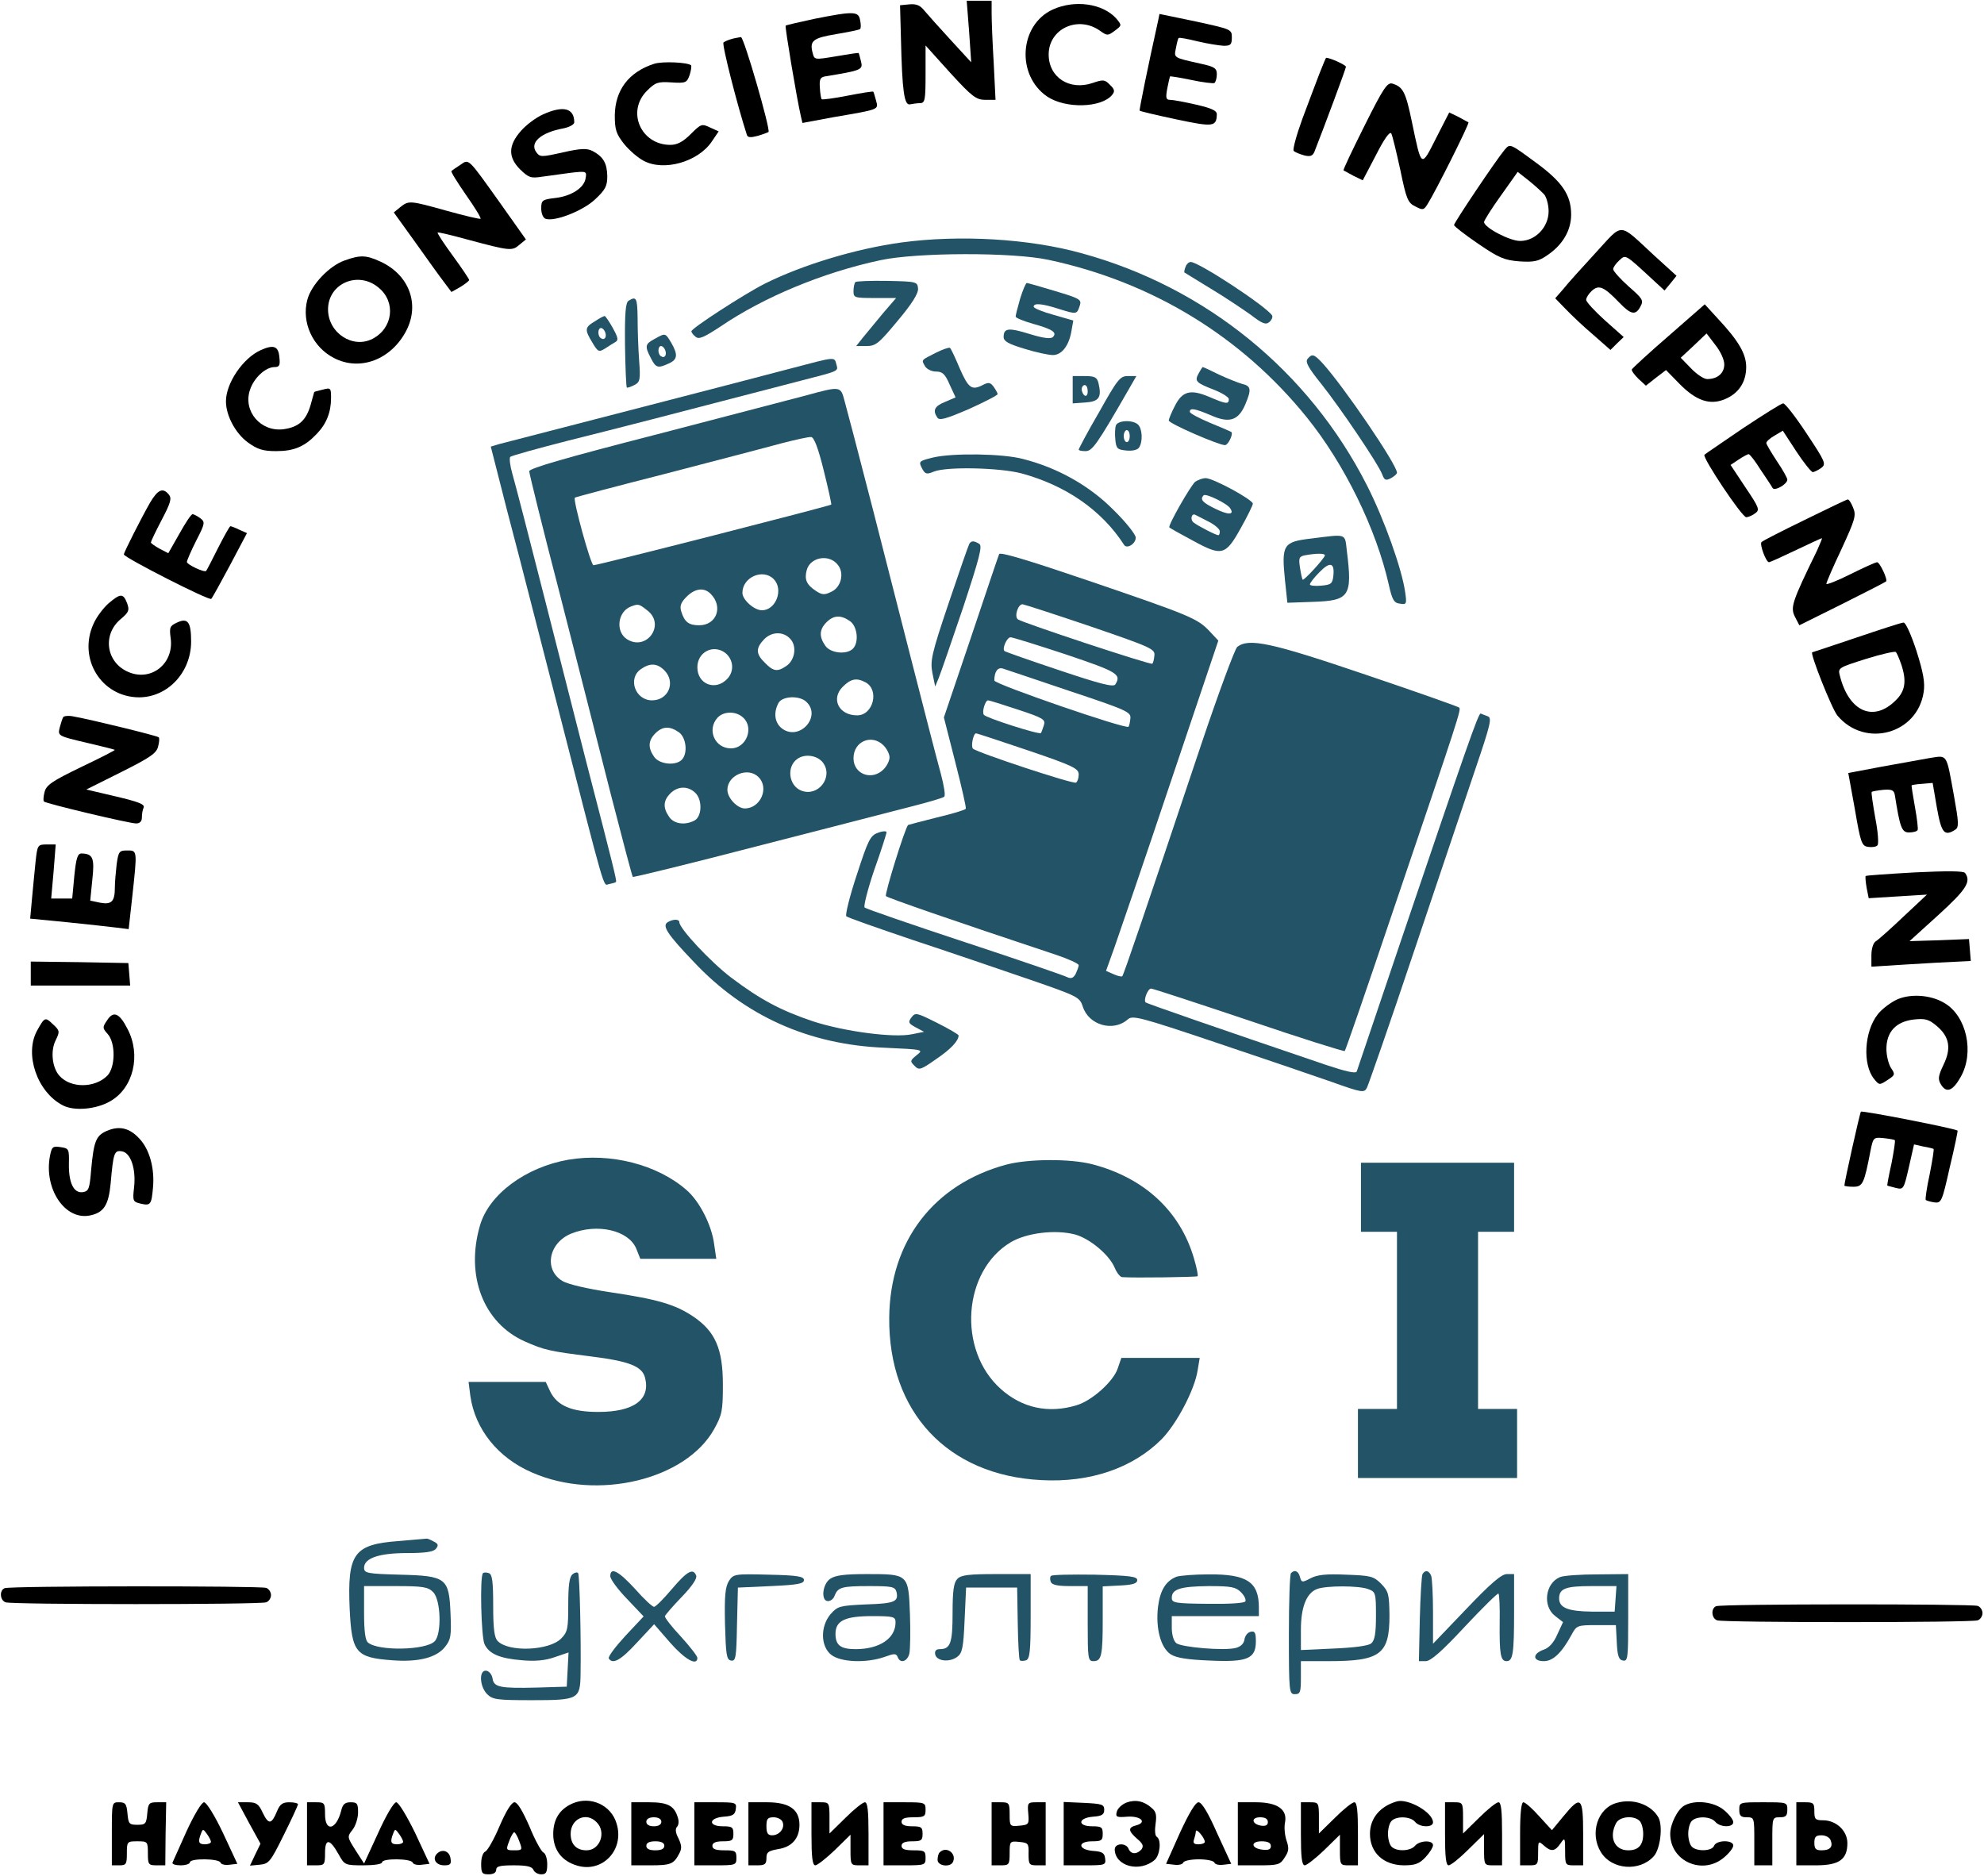 <?xml version="1.0" encoding="UTF-8"?> <svg xmlns="http://www.w3.org/2000/svg" width="881" height="833" viewBox="0 0 881 833" fill="none"><path d="M430.333 13.934L431.266 27.667L422.199 17.8C417.266 12.467 412.066 6.6 410.599 4.867C408.599 2.333 406.999 1.667 403.799 1.933L399.666 2.333L400.066 17C400.599 40.6 401.533 46.867 404.066 46.334C405.399 46.067 407.399 45.8 408.733 45.8C410.733 45.667 410.999 44.2 410.999 33V20.2L421.933 32.334C431.666 43 433.533 44.334 437.533 44.334H442.066L441.266 28.067C440.733 19.267 440.333 9.267 440.333 6.067V0.333H434.866H429.266L430.333 13.934Z" fill="black"></path><path d="M467.533 4.2C452.599 11 451.133 33.4 464.999 42.867C473.133 48.334 488.999 47.934 493.799 42.2C495.133 40.6 494.999 39.667 492.866 37.667C490.599 35.267 489.799 35.267 485.133 36.867C474.866 40.334 465.666 34.334 465.666 24.2C465.666 12.734 478.733 6.734 488.466 13.667C491.666 15.934 491.933 15.934 494.999 13.667C498.199 11.267 498.199 11.267 495.666 8.2C489.666 1.534 477.266 -0.2 467.533 4.2Z" fill="black"></path><path d="M361.8 8.333C355 9.8 349.134 11.133 348.867 11.4C348.467 11.8 353.8 43.8 355.667 51.8L356.334 54.6L369.934 52.067C391 48.467 390.067 48.733 389 44.6C388.467 42.6 387.934 40.867 387.8 40.733C387.667 40.467 382.6 41.267 376.467 42.467C370.334 43.667 365.267 44.333 364.867 44.067C364.6 43.8 364.2 41.533 364.067 39C363.8 35.267 364.2 34.333 366.334 33.933C382.6 31.267 383.267 31 382.334 27.267C381.8 25.267 381.4 23.533 381.267 23.533C381.134 23.4 376.6 24.067 371.267 25C361.667 26.6 361.667 26.6 360.867 23.533C359.4 18.067 361 16.867 371.4 15.133C376.867 14.2 381.667 13.267 381.934 12.867C382.334 12.6 382.334 10.733 381.934 9C381.267 5 379.267 4.867 361.8 8.333Z" fill="black"></path><path d="M514.334 8.867C509.801 29.267 505.801 48.867 506.067 49.134C506.201 49.4 513.534 51.134 522.334 53C538.734 56.467 540.201 56.334 540.334 50.734C540.334 49.134 538.067 48.067 531.134 46.467C525.934 45.267 520.867 44.334 519.534 44.334C517.801 44.334 517.534 43.534 518.334 39.267C518.867 36.6 519.401 34.2 519.534 33.934C519.801 33.8 524.067 34.467 529.134 35.534C534.067 36.6 538.734 37.134 539.267 36.867C539.801 36.467 540.334 34.734 540.334 33C540.334 30.334 539.401 29.667 533.401 28.334C520.867 25.534 521.267 25.8 522.201 21.267C522.601 19 523.134 17 523.401 16.867C523.667 16.6 527.401 17.267 531.667 18.334C536.067 19.4 541.267 20.2 543.401 20.334C546.467 20.334 547.001 19.8 547.001 16.6C547.001 13 546.734 13 531.001 9.534L514.867 6.2L514.334 8.867Z" fill="black"></path><path d="M325.001 17.267C323.534 17.667 321.934 18.334 321.268 18.867C320.468 19.667 327.534 47.267 331.668 59.934C332.068 61.134 333.401 61.134 336.468 60.334C338.734 59.667 340.868 58.867 341.268 58.6C342.201 57.534 330.334 16.334 329.001 16.467C328.334 16.6 326.468 16.867 325.001 17.267Z" fill="black"></path><path d="M585.934 32.6C584.468 36.467 581.001 45.533 578.334 52.733C575.668 60.067 573.934 66.467 574.468 67C575.134 67.667 577.268 68.467 579.134 69C581.801 69.667 582.868 69.267 583.668 67.4C587.668 57.267 597.668 30.467 597.668 29.667C597.668 28.867 590.734 25.667 588.868 25.667C588.734 25.667 587.401 28.867 585.934 32.6Z" fill="black"></path><path d="M290.467 28.333C279.267 31.933 273.133 39.933 273 51.267C273 57.667 273.667 59.533 277.133 63.933C279.4 66.733 283.267 70.067 285.8 71.4C294.733 76.2 309.933 71.933 316.067 62.867L319.133 58.333L315.267 56.6C311.667 54.867 311.267 55 306.733 59.533C303.267 63 300.733 64.333 297.667 64.333C284.6 64.333 278.067 49.533 287.267 40.333C291 36.6 292.067 36.2 298.2 36.6C304.467 37 305 36.733 306.2 33.4C306.867 31.4 307.133 29.4 306.867 29C305.4 27.667 294.2 27.133 290.467 28.333Z" fill="black"></path><path d="M605.933 55.8C600.6 66.467 596.333 75.4 596.6 75.667C596.866 75.8 598.866 76.867 601 78.067L605.133 80.067L611 68.867C614.733 61.534 617.133 58.2 617.8 59.267C618.333 60.2 620.066 67.534 621.8 75.4C624.466 88.334 625.133 90.067 628.466 91.667C631.8 93.4 632.2 93.4 633.933 90.6C637.133 85.667 652.6 54.867 652.066 54.334C651.8 54.2 649.8 53.134 647.666 51.934L643.533 49.934L637.666 61.4C631 74.6 631.266 74.734 627 54.334C624.2 40.734 623 38.6 618.333 37.134C616.066 36.467 614.333 39 605.933 55.8Z" fill="black"></path><path d="M241 50.867C238.067 52.2 233.667 55.4 231.267 58.2C225.667 64.6 225.534 69.8 231 75.267C234.734 78.867 235.667 79.267 240.734 78.467C243.8 78.067 249.534 77.267 253.4 76.733C260.334 75.933 260.6 76.067 260.067 79C259.534 83.4 253.667 87.133 246.467 87.933C240.734 88.6 240.334 89 240.334 92.6C240.334 94.733 241.134 96.733 242.2 97.133C246.2 98.6 258.867 93.667 264.334 88.467C268.867 84.2 269.667 82.6 269.667 78.2C269.534 72.467 267.934 69.667 263.267 67.133C260.734 65.8 258.2 65.8 249.934 67.667C240.467 69.8 239.8 69.8 238.2 67.667C235 63.4 240.067 58.867 250.2 57C252.867 56.467 255 55.267 255 54.333C255 47.933 250.067 46.733 241 50.867Z" fill="black"></path><path d="M668.066 66.6C664.466 70.867 645.666 98.867 645.666 99.933C645.666 100.467 650.466 104.2 656.333 108.2C665.666 114.6 668.066 115.533 674.733 116.067C681.133 116.467 683.133 116.067 686.999 113.4C693.933 108.733 697.666 102.333 697.666 95.267C697.666 86.6 693.666 80.733 682.199 72.333C670.199 63.533 670.599 63.667 668.066 66.6ZM685.799 86.467C686.733 87.667 687.666 91 687.666 93.8C687.666 100.867 681.799 107 674.999 107C670.333 107 658.999 101 658.999 98.6C658.999 97.933 662.333 92.6 666.466 86.867L673.933 76.333L678.866 80.2C681.666 82.467 684.733 85.267 685.799 86.467Z" fill="black"></path><path d="M204.334 73.267C202.467 74.467 200.734 75.667 200.467 75.934C200.067 76.2 203.001 80.867 206.867 86.467C210.734 91.934 213.667 96.734 213.401 97.134C213.001 97.4 206.334 95.8 198.601 93.667C181.934 89 181.534 89 177.801 91.934L174.867 94.334L184.467 107.667C189.667 115 195.401 123 197.267 125.4L200.467 129.667L204.467 127.4C206.601 126.067 208.334 124.734 208.334 124.334C208.334 123.934 205.134 119.134 201.134 113.667C197.134 108.2 194.067 103.534 194.334 103.267C194.601 103 200.601 104.467 207.934 106.467C226.334 111.4 227.401 111.534 230.601 108.734L233.534 106.334L222.201 90.334C207.534 69.8 208.334 70.467 204.334 73.267Z" fill="black"></path><path d="M708.6 112.2C702.6 118.734 696.066 125.934 694.2 128.334L690.6 132.467L695.133 137.134C697.666 139.8 703.133 145 707.4 148.6L715.133 155.4L718.066 152.467L721 149.667L712.6 142.2C708.066 138.067 704.333 134.067 704.333 133.134C704.333 132.2 705.533 130.334 706.866 129.134C709.933 126.334 712.2 127.267 718.866 134.2C724.2 139.8 726.333 140.2 728.466 136.067C729.933 133.4 729.4 132.6 723.133 127.134C719.4 123.8 716.333 120.334 716.333 119.534C716.333 118.734 717.533 117 719 115.667C721.933 113 721.4 112.6 734.066 124.334L739.133 129L741.8 125.8L744.466 122.467L734.2 113.134C718.466 98.6 721 98.734 708.6 112.2Z" fill="black"></path><path d="M400.333 107.667C379.933 110.467 356.6 117.533 339.667 125.933C330.467 130.6 307 145.8 307 147.133C307 147.533 307.8 148.733 308.867 149.533C310.333 150.867 312.6 149.8 319.933 145C339.133 131.933 365.4 121 391 115.533C407.133 112.067 449.533 111.933 465.667 115.4C511.8 125.267 551.4 149.533 580.333 185.4C597 206.067 611.133 234.867 616.733 259.8C618.2 266.333 619 267.8 621.667 268.067C624.6 268.6 624.733 268.2 623.933 262.733C622.467 252.6 614.733 230.733 607 215.533C581.267 164.867 535.4 127.533 480.333 112.467C456.867 105.933 426.067 104.2 400.333 107.667Z" fill="#235367"></path><path d="M153.001 115.667C146.201 118.067 138.201 126.467 136.468 133.133C133.801 143.133 138.868 154.2 148.334 159C159.934 165 173.801 159.667 180.468 146.733C186.468 135 181.668 122.067 169.001 116.2C162.601 113.267 160.068 113.133 153.001 115.667ZM168.201 127.8C175.934 134.2 174.468 145.8 165.401 150.467C156.601 155 145.668 147.8 145.668 137.4C145.668 125.8 159.134 120.067 168.201 127.8Z" fill="black"></path><path d="M526.466 118.467C525.933 119.667 525.8 120.867 525.933 121C526.2 121.133 531.4 124.333 537.666 128.2C543.933 131.933 551.8 137.267 555.4 139.8C560.6 143.8 562.066 144.333 563.666 143C564.733 142.067 565.266 140.733 564.866 140.067C562.333 136.067 532.333 116.333 528.733 116.333C527.933 116.333 526.866 117.267 526.466 118.467Z" fill="#235367"></path><path d="M379.8 125.267C379.4 125.8 379 127.534 379 129.267C379 132.2 379.4 132.334 388.467 132.334H397.933L392.067 139.134C389 142.867 385 147.667 383.267 149.8L380.2 153.667H384.733C388.867 153.667 390.2 152.6 398.6 142.467C405 134.867 407.8 130.334 407.667 128.2C407.4 125.134 407.133 125 394.067 124.734C386.6 124.6 380.2 124.867 379.8 125.267Z" fill="#235367"></path><path d="M452.999 132.6C451.933 136.334 450.999 139.934 450.999 140.6C450.999 141.134 454.466 142.6 458.733 143.8C467.399 146.2 469.533 147.667 467.533 149.667C466.599 150.6 463.266 150.2 457.266 148.334C447.799 145.4 445.666 145.667 445.666 149.667C445.666 151.534 447.799 152.734 454.866 154.867C459.933 156.467 465.666 157.667 467.533 157.667C471.533 157.667 474.733 153.4 475.799 146.867L476.599 142.334L467.799 139.8C462.999 138.467 458.999 136.867 458.999 136.2C458.999 134.467 462.599 134.734 470.466 137.267C478.199 139.667 478.199 139.667 479.533 135.534C480.333 133 479.266 132.467 468.599 129.267C462.066 127.267 456.333 125.667 455.933 125.667C455.533 125.667 454.199 128.734 452.999 132.6Z" fill="#235367"></path><path d="M279.134 133.534C277.801 134.334 277.401 138.867 277.534 153.134C277.667 163.267 278.067 171.8 278.334 172.067C278.601 172.334 280.067 171.8 281.667 171C284.201 169.667 284.467 168.734 283.801 159.934C283.401 154.6 283.134 146.334 283.134 141.267C283.001 132.334 282.601 131.4 279.134 133.534Z" fill="#235367"></path><path d="M740.999 149.133C732.199 156.733 724.866 163.533 724.599 164.067C724.466 164.733 725.799 166.467 727.532 168.2L730.866 171.267L735.266 167.8L739.799 164.333L745.799 170.467C753.132 177.933 759.266 180.067 765.932 177.267C772.066 174.733 775.399 169.667 775.399 163C775.399 157.133 772.066 151.4 762.732 141.4L756.999 135.133L740.999 149.133ZM765.666 161.8C765.666 165.8 762.599 168.333 758.066 168.333C756.599 168.333 753.399 166.2 750.866 163.533L746.332 158.867L752.066 153.533L757.799 148.067L761.666 153.133C763.932 155.933 765.666 159.667 765.666 161.8Z" fill="black"></path><path d="M264.067 142.733C259.667 145.4 259.534 146.333 263 152.067C265.534 156.333 265.934 156.467 268.734 154.733C270.334 153.667 272.467 152.333 273.4 151.8C274.734 151 274.334 149.667 272.067 145.533C270.467 142.733 268.867 140.333 268.467 140.333C268.067 140.333 266.067 141.4 264.067 142.733ZM268.734 147.533C269.534 149.667 268.467 151.267 266.867 150.2C265.267 149.267 265.4 145.667 266.867 145.667C267.534 145.667 268.334 146.467 268.734 147.533Z" fill="#235367"></path><path d="M290.734 150.467C286.467 152.733 286.201 153.667 289.001 159C291.267 163.4 292.067 163.667 297.001 161.4C300.867 159.667 301.134 157.533 298.067 152.2C295.401 147.8 295.534 147.8 290.734 150.467ZM295.401 155.533C296.201 157.667 295.134 159.267 293.534 158.2C291.934 157.267 292.067 153.667 293.534 153.667C294.201 153.667 295.001 154.467 295.401 155.533Z" fill="#235367"></path><path d="M115.667 155.533C107.801 159.133 100.334 170.2 100.334 178.2C100.334 184.6 104.601 192.467 110.067 196.467C114.334 199.533 116.734 200.333 122.601 200.333C130.601 200.333 135.267 198.333 140.601 192.733C145.001 188.2 147.001 183 147.001 176.733C147.001 172.333 146.867 172.067 143.401 173C141.267 173.533 139.667 173.933 139.534 174.067C139.534 174.2 138.734 176.733 137.934 179.8C135.934 186.733 132.601 189.667 125.934 190.6C115.801 191.933 107.801 182.6 111.001 173.133C112.734 167.8 117.934 163 121.934 163C124.067 163 124.467 162.2 124.067 158.733C123.667 153.667 121.534 152.867 115.667 155.533Z" fill="black"></path><path d="M415.667 156.6C408.867 160.067 409.134 159.667 410.734 162.6C411.534 163.934 413.667 165 415.667 165C418.467 165 419.667 166.067 421.667 170.734L424.334 176.467L419.667 178.467C415 180.334 414.067 182.2 416.2 185.4C417.134 186.867 419.934 186.067 430.2 181.667C437.267 178.467 443 175.534 443 175C443 174.6 442.2 173.134 441.267 171.8C439.8 169.8 439 169.667 436.6 170.867C431.534 173.534 430.067 172.467 426.2 163.667C424.2 158.867 422.2 154.6 421.8 154.467C421.4 154.2 418.6 155.134 415.667 156.6Z" fill="#235367"></path><path d="M580.601 159.4C579.534 160.733 581.001 163.4 586.601 170.333C595.001 180.867 612.067 206.067 613.801 210.733C614.734 213.267 615.401 213.533 617.667 212.333C619.134 211.533 620.334 210.467 620.334 209.933C620.334 206.333 596.601 171.533 587.267 161.267C583.401 157.133 582.601 157 580.601 159.4Z" fill="#235367"></path><path d="M351 163.667C341.8 166.067 309.8 174.467 279.667 182.2C249.667 189.933 223.4 196.733 221.4 197.267L217.934 198.333L221 210.333C222.6 216.867 227.134 234.333 231 249C234.734 263.667 242.067 292.2 247.267 312.333C269.667 399.8 267.667 393 270.467 392.6C271.8 392.333 273.267 391.933 273.534 391.667C273.934 391.133 272.6 385.667 260.334 338.333C257.534 327.267 249.4 295.533 242.334 267.667C235.267 239.8 228.6 214.067 227.534 210.467C226.467 206.733 226.067 203.4 226.6 202.867C227.267 202.333 238.734 199.133 252.334 195.667C273.667 190.333 293.934 185.133 356.334 168.867C373 164.6 372.2 164.867 371.4 161.8C370.467 158.333 371.267 158.333 351 163.667Z" fill="#235367"></path><path d="M532.333 165.667C530.333 169.267 531 169.934 538.867 173C542.6 174.467 545.667 176.334 545.667 177.267C545.667 179.667 544.333 179.4 536.867 176.2C528.6 172.734 525 173.667 521.667 180.334C520.2 183.134 519 186.067 519 186.734C519 188.067 541.133 197.667 543.933 197.667C545.4 197.667 547.8 192.6 546.733 191.8C546.6 191.667 542.333 189.8 537.4 187.8C532.333 185.667 528.333 183.534 528.333 182.867C528.333 181 530.6 181.4 537.8 184.467C545.933 188.067 549.933 186.734 553 179.534C555.8 172.867 555.533 171.4 551.533 170.467C549.667 169.934 545 168.067 541.267 166.334C537.533 164.467 534.333 163 534.067 163C533.933 163 533.133 164.2 532.333 165.667Z" fill="#235367"></path><path d="M476.334 173.133V179.133L481.934 178.733C488.067 178.333 489.267 176.467 487.801 170.2C487.134 167.533 486.201 167 481.667 167H476.334V173.133ZM483.001 173.8C483.001 175.267 482.467 176.067 481.667 175.667C481.001 175.267 480.334 173.933 480.334 172.867C480.334 171.8 481.001 171 481.667 171C482.467 171 483.001 172.2 483.001 173.8Z" fill="#235367"></path><path d="M488.067 183C483 191.667 479 199.267 479 199.667C479 200.067 480.333 200.333 482.067 200.333C485 200.333 487.133 197.4 501 173.267L504.6 167H500.733C497.4 167 496.2 168.467 488.067 183Z" fill="#235367"></path><path d="M357.667 175.667C351.4 177.267 321.267 185.134 290.733 193.134C252.333 203 235 207.934 235 209.267C235 210.2 241 234.6 248.467 263.267C255.8 292.067 266.067 332.2 271.133 352.334C276.333 372.467 280.733 389.267 281 389.4C281.267 389.667 306.333 383.534 336.6 375.667C366.867 367.934 397.667 359.934 405 358.067C412.333 356.2 418.733 354.334 419.267 353.8C419.933 353.267 419.133 348.734 417.8 343.667C416.333 338.467 410.333 315.134 404.333 291.667C390.2 236.067 382.067 204.6 379 193C377.667 187.8 375.8 181.134 375 177.934C373.267 171.4 373.267 171.4 357.667 175.667ZM365.8 209C367.8 217 369.267 223.8 369.133 224.067C368.333 224.734 265.667 251 263.533 251C262.333 251 254.333 221.934 255.267 221C255.533 220.734 273.667 215.934 295.667 210.334C317.667 204.6 340.733 198.6 347 196.867C353.267 195.267 359.133 193.934 360.2 194.067C361.533 194.2 363.4 199.267 365.8 209ZM372.067 250.867C375 254.467 373.533 260.734 369.267 262.734C366.067 264.334 365 264.2 362.2 262.334C358.2 259.667 357.133 257.4 358.2 253.267C359.667 247.4 368.2 245.8 372.067 250.867ZM343.533 257.134C348.067 261.667 344.6 271 338.333 271C334.867 271 329.667 266.334 329.667 263.267C329.667 256.334 338.733 252.334 343.533 257.134ZM315.533 263.667C321.267 269.4 318.2 277.667 310.467 277.667C305.8 277.667 303.933 276.2 302.467 271.4C301.8 269.134 302.333 267.534 304.867 265C308.6 261.267 312.6 260.734 315.533 263.667ZM287.533 271.134C295.667 277.534 287 289.4 278.333 283.8C273.133 280.334 274.333 271.4 280.333 269.267C283.533 268.067 283.8 268.2 287.533 271.134ZM377.4 275.8C380.733 278.067 381.533 285.267 378.733 288.067C375.933 290.867 368.733 290.067 366.467 286.734C363.667 282.734 363.8 279.534 367 276.334C370.2 273.134 373.4 273 377.4 275.8ZM351.533 284.467C353.8 287.8 352.733 293.267 349.267 295.667C345.267 298.467 343.4 298.2 339.667 294.334C335.533 290.334 335.533 287.8 339.4 283.8C343.133 280.067 348.733 280.467 351.533 284.467ZM322.067 289.934C325.667 292.867 326.2 297.934 323 301.4C317.8 307 309.667 303.934 309.667 296.334C309.667 289.534 316.733 285.934 322.067 289.934ZM295 297.667C300.2 302.867 296.867 311 289.533 311C282.067 311 278.6 301.267 284.6 297.134C288.6 294.334 291.8 294.467 295 297.667ZM384.333 303C390.6 306.334 387.8 317.667 380.6 317.667C372.467 317.667 368.867 310.334 374.2 305C377.8 301.4 380.333 300.867 384.333 303ZM358.2 311.8C364.733 318.2 355.267 328.867 347.667 323.8C344.067 321.4 343.267 316.734 345.667 312.2C347.4 309 355.267 308.734 358.2 311.8ZM329.933 318.6C335 323.134 331.4 332.334 324.6 332.334C317.4 332.334 313.8 324.067 318.6 318.734C321.267 315.8 326.733 315.667 329.933 318.6ZM301.4 325.134C304.733 327.4 305.533 334.6 302.733 337.4C299.933 340.2 292.733 339.4 290.467 336.067C287.667 332.067 287.8 328.867 291 325.667C294.2 322.467 297.4 322.334 301.4 325.134ZM392.333 331C393.8 332.467 395 334.867 395 336.334C395 337.8 393.8 340.2 392.333 341.667C387.133 346.867 379 343.8 379 336.734C379 329.134 387.133 325.8 392.333 331ZM365.4 338.6C370.2 345 363.4 353.934 355.933 351.134C350.2 349 349.133 340.467 354.067 337C357.4 334.6 362.867 335.4 365.4 338.6ZM336.867 345.134C341.667 349.934 337.667 359 330.733 359C327.4 359 323 354.334 323 350.734C323 344.2 332.2 340.334 336.867 345.134ZM308.6 351.934C311.933 354.867 311.8 362.467 308.467 364.334C304.2 366.6 299.267 365.934 297.133 362.734C294.333 358.734 294.467 355.534 297.667 352.334C300.867 349.134 305.267 348.867 308.6 351.934Z" fill="#235367"></path><path d="M773.933 190.2C765 196.334 757.267 201.534 756.867 201.934C755.8 203.134 773.533 229.667 775.4 229.667C776.333 229.667 778.2 228.867 779.4 227.934C781.533 226.467 781.133 225.4 775 216.334L768.467 206.467L772.067 204.067C774.067 202.734 776.067 201.667 776.467 201.667C777 201.667 779.4 204.734 781.8 208.6C784.333 212.334 786.733 215.934 787.133 216.734C788.067 218.2 793.667 215 793.667 213C793.667 212.2 791.533 208.467 789 204.734C786.467 200.867 784.333 197.267 784.333 196.734C784.333 196.067 785.933 194.6 788.067 193.4L791.667 191.267L797.667 200.467C801 205.534 804.333 209.667 805 209.667C805.8 209.534 807.4 208.734 808.733 207.8C811 206.067 810.6 205.134 802.2 192.467C797.267 185 792.6 179 791.8 179.134C791 179.134 783 184.2 773.933 190.2Z" fill="black"></path><path d="M495.532 188.867C495.132 189.933 494.999 192.733 495.266 195.267C495.666 199.267 496.199 199.667 500.199 200.067C502.866 200.333 505.132 199.8 505.799 198.733C507.532 196.2 507.266 190.467 505.399 188.6C503.132 186.333 496.466 186.6 495.532 188.867ZM501.666 193.667C501.666 195.133 501.132 196.333 500.332 196.333C499.666 196.333 498.999 195.133 498.999 193.667C498.999 192.2 499.666 191 500.332 191C501.132 191 501.666 192.2 501.666 193.667Z" fill="#235367"></path><path d="M414.466 203.133C407.933 204.733 407.8 204.867 409.533 208.2C410.866 210.6 411.533 210.733 414.733 209.4C420.466 207.133 443.8 207.667 453.533 210.2C473.266 215.533 489.266 226.6 499.133 241.933C500.333 243.933 504.333 241.533 504.333 238.733C504.333 237.4 499.933 231.8 494.466 226.467C483.8 215.667 469.533 207.667 454.2 203.8C445.133 201.4 423.133 201.133 414.466 203.133Z" fill="#235367"></path><path d="M530.734 213.933C528.601 215.8 518.468 233.533 519.268 234.2C519.401 234.467 524.201 237.133 529.668 240.067C542.601 247.133 544.201 246.733 551.001 234.467C553.934 229.267 556.334 224.333 556.334 223.667C556.334 221.933 538.734 212.333 535.401 212.333C533.934 212.333 531.934 213.133 530.734 213.933ZM546.334 225.8C548.201 228.733 545.401 228.733 539.668 225.933C533.934 223.133 532.734 221.8 534.468 219.933C535.534 219 545.134 223.667 546.334 225.8ZM536.734 231.667C539.401 233 541.668 235 541.668 235.933C541.668 236.867 541.401 237.667 541.001 237.667C539.934 237.667 531.934 233.533 530.068 232.067C528.334 230.733 529.134 227.8 530.734 228.6C531.268 228.867 533.934 230.2 536.734 231.667Z" fill="#235367"></path><path d="M66.6 223.267C62.867 229.8 55 245.267 55 246.2C55 247.534 92.867 266.867 93.8 265.934C94.333 265.4 98.067 258.6 102.2 250.867L109.667 236.734L106.333 235.267C104.467 234.334 102.6 233.667 102.333 233.667C101.933 233.667 99.533 238.067 96.867 243.267C94.2 248.6 91.8 253.267 91.533 253.534C90.733 254.334 83 250.734 83 249.534C83 248.867 84.867 244.6 87.133 240.067C91.133 232.334 91.133 231.8 88.867 230.067C87.533 229.134 86.067 228.334 85.533 228.334C84.867 228.334 82.333 232.2 79.667 237L74.733 245.667L70.867 243.667C68.733 242.467 67 241.267 67 240.867C67 240.467 69.133 235.934 71.8 230.867C75.8 223.267 76.333 221.267 75 219.667C72.333 216.334 70.067 217.4 66.6 223.267Z" fill="black"></path><path d="M801.4 230.867C791.266 235.8 782.6 240.2 782.2 240.734C781.266 241.667 784.2 249.667 785.533 249.667C785.933 249.667 791.266 247.267 797.4 244.334C803.533 241.4 808.733 239 809 239C809.266 239 808.2 241.4 806.866 244.467C795.666 267.4 795 269.667 797 273.8L799 277.667L818.066 268.2C828.466 263 837.266 258.467 837.533 258.2C838.333 257.4 834.733 249.667 833.533 249.667C832.866 249.667 827.533 252.067 821.666 255C815.8 257.934 811 259.8 811 259.267C811 258.6 814.066 251.534 817.8 243.667C823.8 230.6 824.333 228.867 822.866 225.4C822.066 223.4 821 221.667 820.466 221.8C820.066 221.8 811.4 225.934 801.4 230.867Z" fill="black"></path><path d="M582.333 239.134C569.8 240.6 569 241.8 570.6 257.667L571.666 267.667L583 267.267C599.266 266.734 600.6 264.867 598.066 244.6C597.133 236.734 598.333 237.134 582.333 239.134ZM588.333 246.6C588.2 247.934 578.866 258.067 578.466 257.4C578.2 257.134 577.666 254.734 577.266 252.067C576.6 247.8 576.866 247.134 579.4 246.6C584.466 245.667 588.333 245.667 588.333 246.6ZM592.066 255.8C591.666 259.267 591 259.667 586.733 260.067C583.933 260.334 581.666 260.067 581.666 259.534C581.666 258.867 583.533 256.467 585.933 254.067C590.6 249.267 592.733 249.8 592.066 255.8Z" fill="#235367"></path><path d="M430.467 241.4C430.067 242.067 425.933 253.933 421.267 267.8C413.533 290.733 413 293.533 414.067 299L415.267 304.867L416.867 301C417.8 298.733 422.6 284.733 427.667 269.8C434.867 247.933 436.333 242.467 434.867 241.533C432.467 240.067 431.4 240.067 430.467 241.4Z" fill="#235367"></path><path d="M443.667 246.067C443.267 247 437.667 263.667 431.134 283.133L419.134 318.6L424.201 338.467C427.001 349.4 429.134 358.733 428.867 359.133C428.601 359.667 422.867 361.4 416.067 363C409.267 364.733 403.534 366.2 403.267 366.333C401.934 367.4 392.734 397.133 393.401 397.933C394.201 398.733 422.201 408.467 468.734 423.933C474.334 425.8 479.001 427.933 479.001 428.6C479.001 429.267 478.334 431 477.667 432.467C476.601 434.333 475.667 434.733 473.934 433.933C472.734 433.267 452.201 426.2 428.334 418.333C404.467 410.467 384.467 403.533 383.934 403C383.401 402.467 385.267 395 388.201 386.333C391.267 377.8 393.667 370.2 393.667 369.533C393.667 369 391.934 369 389.934 369.8C386.467 371 385.534 372.867 380.467 388.467C377.267 398.067 375.267 406.333 375.801 406.867C376.467 407.533 389.934 412.2 405.667 417.533C421.401 422.733 444.467 430.6 456.867 434.867C478.867 442.467 479.401 442.733 480.867 447.133C483.534 455.267 494.334 458.333 500.734 452.733C502.867 450.733 505.934 451.533 540.067 463C560.334 469.8 583.401 477.667 591.401 480.467C604.867 485.267 605.801 485.4 607.001 483C607.667 481.667 617.134 454.6 627.801 422.733C638.467 391 650.734 354.6 655.001 341.933C661.934 321.533 662.601 318.733 660.601 318.067C659.401 317.667 657.934 317 657.534 316.867C656.601 316.333 651.667 330.467 621.667 419C611.401 449.4 602.734 475 602.467 475.8C602.067 476.867 597.534 475.8 588.734 472.867C541.267 456.733 509.267 445.667 508.734 445.133C507.667 444.2 509.667 439 511.134 439C511.934 439 531.401 445.4 554.467 453.133C577.534 461 596.734 467 597.134 466.733C597.534 466.333 607.134 438.467 618.467 404.867C648.334 316.867 648.867 315.133 647.934 314.2C647.534 313.8 628.734 307.133 606.201 299.533C564.201 285.267 554.601 283.267 549.401 287.267C548.334 288.2 541.001 307.933 533.267 331C508.467 405 499.001 432.867 498.334 433.533C497.934 433.8 496.201 433.4 494.467 432.6L491.134 431.133L494.867 420.733C496.867 415 508.201 382.067 519.801 347.4L541.001 284.467L537.001 280.2C531.667 274.6 528.467 273.267 483.134 257.8C456.467 248.733 444.067 245 443.667 246.067ZM484.334 278.2C511.134 287.4 513.001 288.2 512.601 291.133C512.467 292.733 512.067 294.467 511.667 294.733C511.001 295.4 453.401 276.333 451.934 275C450.334 273.533 452.067 268.333 454.067 268.333C455.001 268.467 468.601 272.867 484.334 278.2ZM473.267 290.6C496.201 298.333 498.067 299.4 495.267 303.933C494.467 305.267 488.334 303.667 470.467 297.667C457.267 293.267 446.334 289.4 446.067 289.133C444.867 288.067 447.134 283 448.734 283C449.667 283 460.734 286.467 473.267 290.6ZM475.001 306.867C500.601 315.4 502.334 316.2 501.934 319.133C501.801 320.733 501.401 322.333 501.134 322.733C499.934 323.933 441.534 303.8 441.534 302.2C441.534 298.333 443.001 296.2 445.267 296.867C446.601 297.267 459.934 301.8 475.001 306.867ZM452.067 315.133C463.401 318.867 464.334 319.533 463.534 322.067C463.001 323.667 462.467 325.267 462.201 325.533C461.401 326.333 437.667 318.733 436.867 317.4C435.934 316.067 437.534 311 438.734 311C439.267 311 445.267 312.867 452.067 315.133ZM456.601 333.267C476.601 340.067 479.001 341.267 479.001 343.933C479.001 345.533 478.467 347.133 477.801 347.533C476.601 348.333 433.934 334.2 432.067 332.467C431.001 331.533 432.201 325.667 433.401 325.667C433.934 325.667 444.334 329.133 456.601 333.267Z" fill="#235367"></path><path d="M48.201 267.934C45.934 269.934 42.867 273.934 41.534 277C34.467 292.467 45.001 309.534 61.667 309.667C74.467 309.667 84.867 298.6 84.867 284.867C84.867 276.2 83.401 274.2 78.601 276.467C75.401 277.934 75.134 278.6 75.801 283.534C77.267 294.6 67.267 302.734 57.134 298.467C47.134 294.334 45.267 281.8 53.667 274.867C57.267 271.8 57.534 271 56.467 267.934C54.734 263.4 53.534 263.4 48.201 267.934Z" fill="black"></path><path d="M824.334 283.134C813.667 286.734 804.867 289.667 804.734 289.667C803.534 289.8 813.4 314.734 815.934 317.8C828.2 332.334 851.4 325.934 854.2 307.4C854.867 303.134 854.067 298.734 851 289C848.734 282.067 846.2 276.334 845.267 276.467C844.334 276.467 835 279.534 824.334 283.134ZM844.2 294.867C846.734 302.334 846.067 306.867 841.8 311C831.934 320.867 821 316.067 817 300.067C816.067 296.6 816.334 296.467 828.6 292.6C835.4 290.467 841.4 289.134 841.8 289.534C842.334 289.934 843.267 292.334 844.2 294.867Z" fill="black"></path><path d="M28.067 318.467C27.667 319.134 27 321.267 26.467 323.267C25.667 326.734 25.8 326.867 38.333 329.8C45.267 331.4 51 332.867 51 333C51 333.267 44.2 336.734 35.8 340.734C23.133 346.867 20.6 348.6 19.8 351.667C19.267 353.667 19.133 355.667 19.533 355.934C20.467 356.867 57.4 365.667 60.467 365.667C62.067 365.667 63 364.734 63 363.134C63 361.667 63.267 359.667 63.8 358.6C64.333 357.134 61.533 356.067 51.4 353.667L38.333 350.6L53.8 342.867C66.6 336.467 69.533 334.467 70.2 331.534C70.733 329.667 70.867 327.667 70.467 327.4C69.8 326.734 41 319.667 32.867 318.2C30.6 317.667 28.333 317.934 28.067 318.467Z" fill="black"></path><path d="M856.999 336.6C853.399 337.267 843.666 339 835.532 340.467L820.732 343.267L823.666 359.4C826.199 374.333 826.732 375.667 829.532 376.067C831.266 376.333 833.132 376.067 833.666 375.4C834.332 374.867 833.932 369.4 832.732 363.267C831.666 357.133 830.866 351.933 831.132 351.667C831.399 351.4 833.799 351 836.332 350.733C840.066 350.467 840.999 350.867 841.399 353C843.666 367.4 844.466 369.667 847.666 369.667C849.399 369.667 851.132 369.267 851.532 368.6C851.799 368.067 851.266 363.4 850.332 358.333C849.399 353.133 848.732 348.867 848.866 348.733C848.999 348.6 851.132 348.2 853.666 348.067L858.199 347.667L860.066 358.6C862.066 369.933 863.399 371.533 868.199 368.467C869.932 367.4 869.799 365.267 867.666 353.4C864.199 334.333 864.866 335.4 856.999 336.6Z" fill="black"></path><path d="M15.8 382.6C15.4 386.867 14.6 394.333 14.2 399.133L13.4 407.933L29.8 409.533C38.867 410.467 48.734 411.533 51.8 411.933L57.134 412.6L58.734 398.2C61 377.4 61 377.667 56.467 377.667C53 377.667 52.6 378.067 51.8 383.8C51.4 387.267 51 391.933 51 394.2C51 400.333 49.534 401.8 44.467 400.867L40.067 399.933L41 390.6C42.067 381 41.267 379.133 36.2 379C34.467 379 33.8 381 33 389L32.067 399H27.4H22.734L23.8 387L24.734 375H20.734C16.734 375 16.6 375.267 15.8 382.6Z" fill="black"></path><path d="M850.333 387.4C838.6 388.067 828.867 388.733 828.467 389C828.2 389.267 828.467 391.667 828.867 394.2L829.8 398.867L842.733 398.067L855.667 397.267L845.133 407.133C839.4 412.6 833.8 417.533 832.867 418.067C831.8 418.733 831 421.4 831 424.2V429.267L837.4 428.867C840.867 428.6 850.733 428.067 859.4 427.533L875.133 426.733L874.733 421.8L874.333 417L861.133 417.533L847.933 417.933L860.867 406.2C873.133 395 875.4 391.533 872.6 387.667C872.067 386.733 864.333 386.733 850.333 387.4Z" fill="black"></path><path d="M296.468 409.533C293.934 411.133 296.201 414.733 308.068 427.133C330.601 451.133 359.134 463.933 392.868 465.267C410.201 466.067 410.201 466.067 407.001 468.6C404.068 471 404.068 471.267 406.068 473.267C408.068 475.4 408.868 475.133 415.668 470.333C422.201 465.933 425.668 462.2 425.668 459.8C425.668 459.4 421.401 456.867 416.068 454.2C407.001 449.667 406.468 449.533 404.734 451.8C403.134 453.933 403.401 454.467 406.601 456.2L410.334 458.2L405.001 459.267C397.001 461 374.868 458.067 361.001 453.533C346.734 448.733 337.668 443.933 324.601 434.067C315.668 427.267 301.668 412.333 301.668 409.533C301.668 408.067 298.868 408.067 296.468 409.533Z" fill="#235367"></path><path d="M13.666 432.334V437.667H35.799H57.799L57.399 432.6L56.999 427.667L35.399 427.267L13.666 427V432.334Z" fill="black"></path><path d="M841.4 444.333C838.733 445.8 835.267 448.467 833.8 450.467C827.8 458.067 827 472.733 832.2 479.133C834.467 481.933 834.6 481.933 838.067 479.667C841.533 477.4 841.667 477.133 839.667 474.2C838.6 472.467 837.667 468.733 837.667 465.8C837.667 458.2 841.933 453.667 849.8 452.733C854.867 452.2 856.467 452.6 859.933 455.533C865.667 460.333 866.6 465.533 863 472.867C860.6 477.933 860.467 479.267 861.933 481.667C864.333 485.533 867.133 484.467 870.6 478.333C876.867 467.4 873.267 451.133 863.4 445.4C857 441.533 847.267 441.133 841.4 444.333Z" fill="black"></path><path d="M47.533 453.133C45.399 456.2 45.533 456.6 47.799 459.133C51.399 463.133 51.266 473.933 47.666 477.667C42.066 483.267 31.399 483.267 26.466 477.8C23.133 474.2 22.333 466.6 24.733 461.933C26.599 458.067 26.599 457.667 23.399 454.733C20.066 451.533 19.799 451.667 16.466 457.667C10.733 468.067 16.466 485 27.933 490.867C32.999 493.533 42.866 492.6 48.999 489C59.266 483.133 62.733 468.467 56.599 456.867C52.999 449.8 50.333 448.733 47.533 453.133Z" fill="black"></path><path d="M826.333 493.667C825.8 494.467 819 525 819 526.467C819 526.734 820.733 527 823 527C827.133 527 827.8 525.667 830.6 511C831.8 505.134 831.933 505 836.333 505.4C838.867 505.667 841.267 506.067 841.4 506.334C841.667 506.6 841 511.134 839.933 516.6C838.733 521.934 837.933 526.334 838.067 526.467C838.2 526.6 839.933 527 841.933 527.534C845.267 528.334 845.4 528.067 847.667 518.2L849.933 508.2L854.067 509.134C856.467 509.534 858.467 510.067 858.6 510.2C858.867 510.467 858.067 515.4 856.867 521.534C855.533 527.534 854.867 532.6 855.133 532.867C855.4 533.134 857.133 533.667 858.867 533.934C862.067 534.334 862.333 533.8 865.8 518.334C867.933 509.534 869.4 502.334 869.267 502.067C868.2 501.134 826.733 493 826.333 493.667Z" fill="black"></path><path d="M47.399 502.2C42.599 504.334 41.666 506.734 40.466 519.534C39.799 527.934 39.399 529 36.733 529.4C32.733 529.934 30.466 525.267 30.599 516.867C30.733 510.2 30.599 509.934 26.866 509.4C23.399 508.867 22.999 509.267 22.199 513.267C19.399 527.8 28.733 541.8 39.666 539.8C46.066 538.6 48.199 535.267 49.133 525.534C50.333 511.934 50.733 510.734 54.066 511.267C58.066 511.8 60.466 519.134 59.533 527.267C58.866 533.267 58.999 533.667 62.333 534.467C66.866 535.534 67.266 535 67.933 527.4C68.733 519 66.466 510.467 61.933 505.667C57.533 500.867 52.999 499.8 47.399 502.2Z" fill="black"></path><path d="M252.333 515C233.4 518.334 217.133 530.334 213.133 544.2C206.6 566.6 214.733 587.534 233 595.667C241.666 599.534 244.2 600.067 262.333 602.334C279.4 604.467 285.266 606.734 286.466 611.934C288.866 621.534 281.4 627 265.666 627C253.8 627 247.4 624.2 244.333 617.934L242.333 613.667H225.133H208.066L208.866 619.934C211 634.734 221.133 647.4 236.333 653.934C265.266 666.6 304.6 657.134 317.133 634.6C320.6 628.334 321 626.467 321 615C321 599 317.666 591.267 307.8 584.6C299.8 579.267 292.2 577 270.733 573.8C261 572.334 252.2 570.334 249.8 568.867C241.4 563.934 243.533 551.934 253.666 547.8C265.266 543.134 279 546.334 282.466 554.334L284.333 559H301.133H318.066L317.133 552.6C316.066 544.067 310.6 533.4 304.866 528.467C291.933 517.134 271.133 511.8 252.333 515Z" fill="#235367"></path><path d="M446.999 517.134C414.599 525.8 395.132 551.267 394.866 585.134C394.466 627 420.733 655.134 462.333 657.267C484.066 658.467 502.999 651.934 515.799 639.134C522.599 632.2 530.466 617.134 531.799 608.6L532.733 603H515.266H497.933L496.333 607.667C494.466 613.4 484.866 622.067 477.933 624.067C465.533 627.8 453.799 625.267 444.333 616.734C424.999 599.4 427.533 564.2 448.999 551.534C456.199 547.4 468.733 545.934 477.399 548.2C484.066 550.067 492.599 557.267 494.999 563C495.933 565.267 497.399 567 498.199 567.134C503.666 567.534 531.266 567.134 531.799 566.734C532.066 566.334 531.399 562.867 530.199 558.867C524.066 537.8 508.066 523 484.999 517C475.133 514.467 456.733 514.6 446.999 517.134Z" fill="#235367"></path><path d="M604.333 531.667V547H612.333H620.333V586.333V625.667H611.667H603V641V656.333H638.333H673.667V641V625.667H665H656.333V586.333V547H664.333H672.333V531.667V516.333H638.333H604.333V531.667Z" fill="#235367"></path><path d="M176.999 684.334C157.133 685.8 154.199 689.8 155.266 714.334C156.199 733.934 157.933 736.067 174.066 737.267C185.933 738.2 193.933 736.067 197.666 731.267C200.199 728.067 200.466 726.334 200.066 716.734C199.399 700.734 198.333 699.8 177.666 699.267C162.999 698.867 161.666 698.6 161.666 696.2C161.666 691.934 168.333 689.667 180.733 689.667C188.866 689.667 192.466 689.134 193.533 687.8C194.866 686.2 194.599 685.534 192.466 684.467C190.999 683.667 189.666 683.134 189.399 683.267C189.133 683.267 183.533 683.8 176.999 684.334ZM192.333 707C195.799 710.467 196.199 725.667 192.999 728.867C188.999 732.867 167.933 733.267 163.399 729.4C162.199 728.467 161.666 724.2 161.666 716.2V704.334H175.666C187.933 704.334 190.066 704.734 192.333 707Z" fill="#235367"></path><path d="M214.466 698.6C213 700.067 213.666 726.733 215.133 730.067C217.133 734.467 221.933 736.467 231.8 737.267C237.4 737.8 242.066 737.4 246.2 735.933L252.466 733.8L252.066 741.4L251.666 749L238.333 749.4C222.2 749.8 219.266 749.267 218.733 745.4C218.466 743.667 217.266 742.2 216.066 741.933C212.6 741.267 212.866 748.867 216.333 752.333C218.733 754.733 220.733 755 236.2 755C256.866 755 257.666 754.6 257.8 743.267C258.066 727.667 257.4 699.667 256.733 698.6C256.466 698.067 255.266 698.2 254.2 699.133C252.866 700.2 252.333 703.933 252.333 712.6C252.333 723.267 252.066 724.733 249.133 727.667C243.8 733 225.933 733.8 221 728.733C219.533 727.267 219 723.4 219 713C219 702.467 218.6 699.133 217.133 698.6C216.066 698.2 214.866 698.2 214.466 698.6Z" fill="#235367"></path><path d="M271 699.934C271 701.267 274.333 705.8 278.467 710.067L285.8 717.8L277.667 726.467C273.267 731.267 269.933 735.667 270.333 736.467C272.067 739.267 275.667 737.267 282.867 729.4L290.467 721.267L297.533 729.4C304.067 736.867 309.667 740.067 309.667 736.2C309.667 735.4 306.333 731.134 302.333 726.734C298.2 722.334 295 718.2 295.267 717.667C295.533 717 298.867 713.134 302.733 709.134C307.267 704.467 309.667 700.867 309.133 699.667C307.8 696.2 305.133 697.667 298.333 705.667C294.733 709.934 291.133 713.534 290.467 713.534C289.8 713.667 285.933 710.067 282.067 705.667C274.733 697.667 271 695.667 271 699.934Z" fill="#235367"></path><path d="M573.267 698.6C572.734 699 572.334 711.4 572.334 725.933C572.334 751.4 572.467 752.333 575.001 752.333C577.401 752.333 577.667 751.4 577.667 745V737.667H590.067C613.001 737.667 617.001 734.6 617.001 717.4C616.867 707.8 616.601 706.733 613.267 703.267C609.934 699.933 608.601 699.667 597.801 699.267C589.001 698.867 585.001 699.267 581.934 700.867C578.201 702.867 577.934 702.733 577.267 700.333C576.601 697.667 574.867 696.867 573.267 698.6ZM607.534 705.667C610.867 706.867 611.001 707.4 611.001 717.533C611.001 725.4 610.467 728.467 608.867 729.8C607.534 730.867 601.401 731.667 592.201 732.067L577.667 732.733V723.8C577.667 713.8 580.067 707.533 584.734 705.667C588.734 704.067 603.401 704.067 607.534 705.667Z" fill="#235367"></path><path d="M631.666 699C631.266 699.667 630.733 708.734 630.466 719L630.066 737.667H633.133C635.266 737.667 640.333 733.267 650.466 722.334C658.333 713.934 665.133 707.267 665.4 707.667C665.8 708.067 666.066 713.8 665.933 720.6C665.8 734.6 666.333 737.667 669 737.667C671.8 737.667 672.333 734.334 672.333 716.2V699H669.133C666.733 699 661.933 703.134 651.133 714.467L636.333 729.934V715.934C636.333 708.2 635.933 701 635.533 699.8C634.6 697.4 632.866 697 631.666 699Z" fill="#235367"></path><path d="M323.667 702.067C322.067 704.734 321.667 708.467 321.934 721.134C322.334 734.867 322.6 737 324.6 737.4C326.734 737.8 327 736.067 327.267 721.4L327.667 705L342.334 704.334C354.2 703.8 357 703.267 357 701.667C357 700.067 354.2 699.534 341.4 699.267C326.2 698.867 325.667 699 323.667 702.067Z" fill="#235367"></path><path d="M368.601 701.134C365.134 703.534 364.467 711 367.667 711C368.867 711 370.201 709.934 370.601 708.6C372.067 704.867 373.801 704.334 385.801 704.334C396.067 704.334 397.401 704.6 398.067 706.867C399.134 711.267 397.267 712.067 384.601 712.467C372.867 713 371.934 713.267 368.867 716.734C364.201 722.2 364.334 731.134 369.134 734.867C373.401 738.2 384.734 738.6 392.734 735.8C397.134 734.2 397.934 734.2 398.601 735.8C399.667 738.867 402.867 737.934 403.801 734.334C404.201 732.467 404.334 724.6 404.067 716.867C403.401 699 403.401 699 385.001 699C375.001 699 370.867 699.534 368.601 701.134ZM397.667 720.467C397.667 727.534 390.601 732.334 379.934 732.334C373.267 732.334 371.001 730.6 371.001 725.534C371.001 719.667 375.267 717.667 387.267 717.667C396.867 717.667 397.667 717.934 397.667 720.467Z" fill="#235367"></path><path d="M425.133 701.134C423.533 702.734 422.999 706.2 422.999 716.2C422.999 729.667 422.066 732.334 417.266 732.334C415.666 732.334 414.999 733.134 415.266 734.6C415.799 737.667 421.533 738.334 424.999 735.8C427.266 734.2 427.799 731.934 428.333 719.4L428.999 705H440.333H451.666L451.933 720.734C452.066 729.4 452.466 736.867 452.866 737.267C453.266 737.667 454.466 737.667 455.666 737.267C457.266 736.6 457.666 733.4 457.666 717.667V699H442.466C430.333 699 426.733 699.4 425.133 701.134Z" fill="#235367"></path><path d="M466.733 699.8C466.2 700.2 466.2 701.4 466.6 702.467C467.133 703.8 469.666 704.334 475.133 704.334H483V721C483 736.467 483.133 737.667 485.533 737.667C489.133 737.667 489.666 735.267 489.666 719V704.467L497.4 704.067C503.133 703.8 505 703.134 505 701.667C505 700.067 501.8 699.667 486.2 699.267C475.933 699.134 467.133 699.267 466.733 699.8Z" fill="#235367"></path><path d="M522.334 700.2C517.534 702.2 515.134 706.333 514.201 713.667C513.134 723.133 515.401 731.667 519.801 734.6C522.201 736.2 527.267 737 537.134 737.4C553.934 738.2 557.667 736.6 557.667 728.867C557.667 725.133 557.267 724.2 555.401 724.6C554.067 724.867 552.867 726.333 552.601 728.067C552.334 729.933 550.867 731.267 548.734 731.8C543.801 733.133 524.601 731.533 522.334 729.667C521.134 728.733 520.334 725.8 520.334 722.867V717.667H539.667H559.001V713.8C559.001 702.467 553.667 699 536.734 699.133C530.334 699.133 523.801 699.667 522.334 700.2ZM551.001 707C552.601 708.6 553.401 710.333 553.001 711.133C552.467 711.933 545.667 712.333 536.201 712.2C521.801 712.067 520.334 711.8 520.334 709.533C520.334 705.667 524.201 704.467 536.734 704.333C546.601 704.333 548.734 704.733 551.001 707Z" fill="#235367"></path><path d="M692.734 700.334C686.2 703 684.867 713.134 690.467 717.534L694.067 720.334L691.534 725.8C689.934 729.534 687.8 731.8 685.4 732.6C680.467 734.334 680.467 737.667 685.534 737.667C689.667 737.667 693.534 733.934 697.934 725.8C700.067 721.8 700.6 721.667 708.867 721.667H717.534L717.934 729.267C718.2 735.4 718.867 737.134 720.734 737.4C722.867 737.8 723 736.2 723 718.467V699L709.4 699.134C701.8 699.134 694.334 699.667 692.734 700.334ZM717.4 709.934L717 715.667H706.734C696.2 715.534 692.334 713.934 692.334 709.8C692.334 705.4 695.267 704.334 706.734 704.334H717.8L717.4 709.934Z" fill="#235367"></path><path d="M2.067 705.267C-0.333 706.2 -0.067 710.6 2.467 711.533C5.133 712.6 115.533 712.6 118.2 711.533C119.4 711.133 120.333 709.667 120.333 708.333C120.333 707 119.4 705.533 118.2 705.133C115.667 704.2 4.467 704.2 2.067 705.267Z" fill="black"></path><path d="M762.067 713.267C759.667 714.2 759.933 718.6 762.467 719.533C765.133 720.6 875.533 720.6 878.2 719.533C879.4 719.133 880.333 717.667 880.333 716.333C880.333 715 879.4 713.533 878.2 713.133C875.667 712.2 764.467 712.2 762.067 713.267Z" fill="black"></path><path d="M254.199 800.867C248.466 803.4 245.666 807.934 245.666 814.467C245.666 821.4 249.399 826.467 256.333 828.467C267.533 831.8 277.399 821.4 273.799 809.8C271.399 801.534 262.199 797.4 254.199 800.867ZM264.866 809.134C269.399 813.534 266.466 821.667 260.466 821.667C255.933 821.667 253.399 819 253.399 814.334C253.399 807.667 260.333 804.467 264.866 809.134Z" fill="black"></path><path d="M500.2 800.467C498.2 801.267 496.333 803 495.933 804.467C495.267 806.867 495.8 807.133 500.6 806.733C506.6 806.333 509.533 809.267 504.467 810.6C500.867 811.533 500.867 813 505 816.6C507.533 818.733 507.933 819.8 506.867 821.267C504.867 823.533 502.2 823.533 501.133 821C500.067 818.2 495 818.467 495 821.267C495.133 828.733 506.067 831.667 512.733 825.933C515.133 823.8 515.8 817 513.667 815.667C512.867 815.267 512.733 812.6 513.133 809.933C513.667 806.067 513.4 804.467 511.4 802.867C508.067 799.8 504.2 799 500.2 800.467Z" fill="black"></path><path d="M620.334 799.933C612.867 802.067 608.334 807.4 608.334 814.333C608.334 822.733 614.334 828.2 623.267 828.333C628.467 828.333 630.201 827.667 633.001 824.733C634.867 822.733 636.334 820.333 636.334 819.4C636.334 817 630.334 817.267 628.334 819.667C626.334 822.067 620.201 822.333 617.934 820.067C617.001 819.133 616.334 816.6 616.334 814.333C616.334 812.067 617.001 809.533 617.934 808.6C620.201 806.333 626.334 806.6 628.334 809C630.334 811.533 636.334 811.667 636.334 809.267C636.334 804.867 625.401 798.6 620.334 799.933Z" fill="black"></path><path d="M717.933 800.6C709.399 802.867 705.799 814.2 710.866 822.467C715.666 830.333 728.066 831.267 734.333 824.333C737.266 821.133 738.466 811 736.466 807.133C733.266 801.4 725.266 798.467 717.933 800.6ZM728.066 808.6C728.999 809.533 729.666 812.067 729.666 814.333C729.666 819.4 727.533 821.667 722.999 821.667C716.866 821.667 714.333 815.8 717.666 809.533C719.266 806.6 725.533 806.067 728.066 808.6Z" fill="black"></path><path d="M49.666 814.333V828.333H52.999C56.066 828.333 56.333 827.8 56.333 823C56.333 817.8 56.466 817.667 60.999 817.667C65.533 817.667 65.666 817.8 65.666 823C65.666 827.933 65.933 828.333 69.533 828.333H73.399L73.533 814.333L73.799 800.333H69.799C66.199 800.333 65.799 800.733 65.399 805.267C64.999 809.933 64.599 810.333 60.999 810.333C57.399 810.333 56.999 809.933 56.599 805.267C56.199 801 55.666 800.333 52.866 800.333C49.666 800.333 49.666 800.333 49.666 814.333Z" fill="black"></path><path d="M82.866 813.133C79.666 820.2 76.866 826.6 76.599 827.133C76.333 827.8 77.933 828.333 80.199 828.333C82.466 828.333 84.333 827.667 84.333 827C84.333 825.133 97.266 825.267 97.933 827.133C98.199 827.933 99.933 828.333 101.933 828.067L105.399 827.667L98.999 813.933C95.266 806.067 91.666 800.333 90.599 800.333C89.533 800.333 86.333 805.667 82.866 813.133ZM93.666 817.933C93.666 818.467 92.466 819 90.999 819C88.199 819 87.799 817.933 89.266 814.2C90.066 812.067 90.199 812.067 91.933 814.467C92.866 815.8 93.666 817.267 93.666 817.933Z" fill="black"></path><path d="M110.599 809.533L115.666 818.733L113.266 823.667L110.999 828.467L115.266 828.067C119.399 827.667 120.066 826.867 125.933 815C129.399 808.067 132.199 801.933 132.333 801.267C132.333 800.733 130.599 800.333 128.466 800.333C125.533 800.333 124.333 801.133 122.999 804.333C120.599 810.2 119.266 810.333 116.733 805.133C114.866 801 113.799 800.333 110.066 800.333H105.666L110.599 809.533Z" fill="black"></path><path d="M136.334 814.333V828.333H140.334C144.067 828.333 144.334 828.067 144.334 822.867C144.334 816.2 146.467 816.467 150.334 823.4C153.001 828.2 153.134 828.333 161.401 828.333C166.067 828.333 169.667 827.8 169.667 827C169.667 825.133 182.601 825.267 183.267 827.133C183.534 827.933 185.267 828.333 187.267 828.067L190.734 827.667L184.334 813.933C180.601 806.333 177.001 800.333 175.934 800.333C174.867 800.333 171.401 806.2 167.934 813.933L161.667 827.533L157.801 821.533C154.201 815.8 154.067 815.667 156.601 812.467C157.934 810.733 159.001 807.267 159.001 804.867C159.001 800.867 158.601 800.333 155.667 800.333C153.134 800.333 152.201 801.267 151.534 803.933C149.401 812.6 144.334 813.8 144.334 805.667C144.334 800.6 144.067 800.333 140.334 800.333H136.334V814.333ZM179.001 817.933C179.001 818.467 177.801 819 176.334 819C173.534 819 173.134 817.933 174.601 814.2C175.401 812.067 175.534 812.067 177.267 814.467C178.201 815.8 179.001 817.267 179.001 817.933Z" fill="black"></path><path d="M221.799 811C219.399 816.733 216.466 821.8 215.533 822.2C214.466 822.6 213.666 824.867 213.666 827.667C213.666 831.8 214.066 832.333 216.999 832.333C219.133 832.333 220.333 831.533 220.333 830.333C220.333 828.733 222.066 828.333 228.199 828.333C233.933 828.333 236.199 828.867 236.866 830.333C237.266 831.4 238.866 832.333 240.333 832.333C242.466 832.333 242.999 831.533 242.999 827.8C242.999 825.267 242.199 823 241.266 822.6C240.466 822.333 237.533 817.133 235.133 811.133C232.066 804.2 229.799 800.333 228.466 800.333C227.133 800.333 224.733 804.2 221.799 811ZM230.599 817.667C232.066 821.533 231.933 821.667 228.333 821.667C224.733 821.667 224.599 821.533 226.066 817.667C226.866 815.4 227.933 813.667 228.333 813.667C228.733 813.667 229.799 815.4 230.599 817.667Z" fill="black"></path><path d="M280.334 814.333V828.333H288.734C297.801 828.333 299.134 827.8 301.534 823.267C302.867 820.867 302.734 819.533 301.267 816.333C299.934 813.933 299.801 812.067 300.601 811.267C301.401 810.467 301.534 808.733 301.001 807.133C299.401 801.8 296.467 800.333 288.201 800.333H280.334V814.333ZM293.667 809C293.667 810.2 292.467 811 290.334 811C288.201 811 287.001 810.2 287.001 809C287.001 807.8 288.201 807 290.334 807C292.467 807 293.667 807.8 293.667 809ZM295.001 819.667C295.001 821 293.667 821.667 291.001 821.667C288.334 821.667 287.001 821 287.001 819.667C287.001 818.333 288.334 817.667 291.001 817.667C293.667 817.667 295.001 818.333 295.001 819.667Z" fill="black"></path><path d="M308.334 814.333V828.333H317.667C326.734 828.333 327.001 828.2 327.001 825C327.001 821.933 326.467 821.667 321.667 821.667C317.801 821.667 316.334 821.133 316.334 819.667C316.334 818.333 317.801 817.667 321.001 817.667C325.134 817.667 325.667 817.267 325.667 814.333C325.667 811.4 325.134 811 321.001 811C314.334 811 314.601 807.267 321.401 806.733C325.401 806.467 326.467 805.8 326.734 803.267C327.134 800.467 326.734 800.333 317.801 800.333H308.334V814.333Z" fill="black"></path><path d="M332.334 814.333V828.333H336.334C339.667 828.333 340.334 827.8 340.334 825.133C340.334 822.467 341.134 821.933 345.534 821.133C351.667 820.2 355.001 816.333 355.001 810.333C355.001 803.533 350.467 800.333 340.601 800.333H332.334V814.333ZM347.534 809.133C348.601 811.933 346.067 815 342.867 815C341.001 815 340.334 814.067 340.334 811C340.334 807.667 340.867 807 343.534 807C345.267 807 347.134 807.933 347.534 809.133Z" fill="black"></path><path d="M360.334 814.333C360.334 824.6 360.734 828.333 362.067 828.333C362.867 828.333 366.867 825.267 370.734 821.533L377.667 814.733V821.533C377.667 828.2 377.801 828.333 381.667 828.333H385.667V814.333C385.667 804.2 385.267 800.333 384.067 800.333C383.134 800.333 379.267 803.4 375.401 807.267L368.334 814.2V807.267C368.334 800.467 368.201 800.333 364.334 800.333H360.334V814.333Z" fill="black"></path><path d="M392.334 814.333V828.333H401.667C410.734 828.333 411.001 828.2 411.001 825C411.001 821.933 410.467 821.667 405.667 821.667C401.801 821.667 400.334 821.133 400.334 819.667C400.334 818.333 401.801 817.667 405.001 817.667C409.134 817.667 409.667 817.267 409.667 814.333C409.667 811.4 409.134 811 405.001 811C401.801 811 400.334 810.333 400.334 809C400.334 807.533 401.801 807 405.667 807C410.467 807 411.001 806.6 411.001 803.667C411.001 800.467 410.734 800.333 401.667 800.333H392.334V814.333Z" fill="black"></path><path d="M440.334 814.333V828.333H444.334C448.067 828.333 448.334 828.067 448.334 822.867C448.334 817.667 448.467 817.533 452.601 817.933C456.601 818.333 456.867 818.6 456.734 823.267C456.734 827.933 457.001 828.333 460.467 828.333H464.334V814.333V800.333H460.201C456.334 800.333 456.201 800.6 456.601 805.267C457.001 810.067 456.867 810.333 452.734 810.733C448.467 811.133 448.334 811 448.334 805.8C448.334 800.6 448.067 800.333 444.334 800.333H440.334V814.333Z" fill="black"></path><path d="M472.334 814.333V828.333H481.801C490.734 828.333 491.134 828.2 490.734 825.267C490.467 822.867 489.401 822.2 485.401 821.933C478.601 821.4 478.334 817.667 485.001 817.667C489.134 817.667 489.667 817.267 489.667 814.333C489.667 811.4 489.134 811 485.001 811C478.334 811 478.601 807.267 485.401 806.733C489.267 806.467 490.334 805.8 490.334 803.667C490.334 801.267 489.267 801 481.401 800.6L472.334 800.2V814.333Z" fill="black"></path><path d="M523.934 813.933L517.801 827.667L521.401 828.067C523.267 828.333 525.134 827.933 525.401 827.133C525.667 826.333 528.734 825.667 532.334 825.667C535.934 825.667 539.001 826.333 539.267 827.133C539.534 827.933 541.267 828.333 543.267 828.067L546.734 827.667L540.467 814.067C536.467 805 533.667 800.333 532.201 800.333C530.867 800.333 528.067 805 523.934 813.933ZM535.001 817.933C535.001 818.467 533.801 819 532.201 819C530.201 819 529.667 818.467 530.201 816.867C530.601 815.667 531.001 814.067 531.001 813.267C531.134 811.533 535.001 816.2 535.001 817.933Z" fill="black"></path><path d="M549.666 814.333V828.333H558.999C567.533 828.333 568.466 828.067 570.466 824.867C572.333 822.067 572.466 820.733 571.266 817.267C570.466 814.867 570.199 811.4 570.599 809.4C571.799 803.533 567.266 800.333 557.666 800.333H549.666V814.333ZM562.999 809.133C562.999 810.467 562.066 811 560.066 810.733C555.799 810.067 555.399 807 559.533 807C561.799 807 562.999 807.667 562.999 809.133ZM564.333 819.8C564.333 821.267 563.266 821.667 560.733 821.4C555.533 820.867 555.133 817.667 560.199 817.667C562.999 817.667 564.333 818.333 564.333 819.8Z" fill="black"></path><path d="M577.666 814.333C577.666 824.6 578.066 828.333 579.399 828.333C580.199 828.333 584.199 825.267 588.066 821.533L594.999 814.733V821.533C594.999 828.2 595.133 828.333 598.999 828.333H602.999V814.333C602.999 804.2 602.599 800.333 601.399 800.333C600.466 800.333 596.599 803.4 592.733 807.267L585.666 814.2V807.267C585.666 800.467 585.533 800.333 581.666 800.333H577.666V814.333Z" fill="black"></path><path d="M641.666 814.333C641.666 824.467 642.066 828.333 643.266 828.333C644.199 828.333 648.066 825.267 651.933 821.4L658.999 814.467V821.4C658.999 828.2 659.133 828.333 662.999 828.333H666.999V814.333C666.999 804.2 666.599 800.333 665.399 800.333C664.466 800.333 660.599 803.4 656.733 807.267L649.666 814.2V807.267C649.666 800.467 649.533 800.333 645.666 800.333H641.666V814.333Z" fill="black"></path><path d="M675 814.333V828.333H679C682.867 828.333 683 828.067 683 822.733C683 817.533 683.133 817.4 685.4 819.4C688.733 822.467 690.467 822.2 692.867 818.733C694.867 815.8 695 815.933 695 822.067C695 828.2 695.133 828.333 699 828.333H703V814.333C703 797.933 702.067 797 694.2 806.6L689.133 812.733L683.533 806.6C680.467 803.133 677.267 800.333 676.467 800.333C675.533 800.333 675 805.133 675 814.333Z" fill="black"></path><path d="M747.933 801.8C744.866 803.533 741.666 810.067 741.666 814.333C741.666 826.6 756.066 832.867 765.533 824.867C767.799 823 769.666 820.6 769.666 819.533C769.666 817 762.199 817 761.133 819.667C760.199 822.067 753.533 822.333 751.266 820.067C750.333 819.133 749.666 816.6 749.666 814.333C749.666 812.067 750.333 809.533 751.266 808.6C753.533 806.333 759.666 806.6 761.666 809C763.799 811.533 769.666 811.667 769.666 809.133C769.666 808.067 767.799 805.667 765.533 803.8C761.133 800.067 752.599 799.133 747.933 801.8Z" fill="black"></path><path d="M772.334 803.667C772.334 806.333 773.001 807 775.667 807C779.001 807 779.001 807.133 779.001 817.667V828.333H783.001H787.001V817.667C787.001 807.133 787.001 807 790.334 807C793.001 807 793.667 806.333 793.667 803.667C793.667 800.333 793.534 800.333 783.001 800.333C772.467 800.333 772.334 800.333 772.334 803.667Z" fill="black"></path><path d="M797.666 814.333V828.333H806.333C816.599 828.333 820.333 825.8 820.333 818.467C820.333 813 815.399 808.333 809.533 808.333C806.066 808.333 805.666 807.8 805.666 804.333C805.666 800.733 805.266 800.333 801.666 800.333H797.666V814.333ZM812.866 817.133C814.066 820.067 812.733 821.667 808.866 821.667C806.333 821.667 805.666 821 805.666 818.333C805.666 815.667 806.333 815 808.866 815C810.599 815 812.466 815.933 812.866 817.133Z" fill="black"></path><path d="M194.067 823.133C191.801 825.4 193.534 828.333 197.267 828.333C199.934 828.333 200.467 827.8 200.067 825.4C199.667 821.933 196.334 820.867 194.067 823.133Z" fill="black"></path><path d="M417.267 822.6C416.734 823 416.334 824.6 416.334 825.934C416.334 828.734 422.334 829.4 423.267 826.6C424.734 822.867 420.067 819.667 417.267 822.6Z" fill="black"></path></svg> 